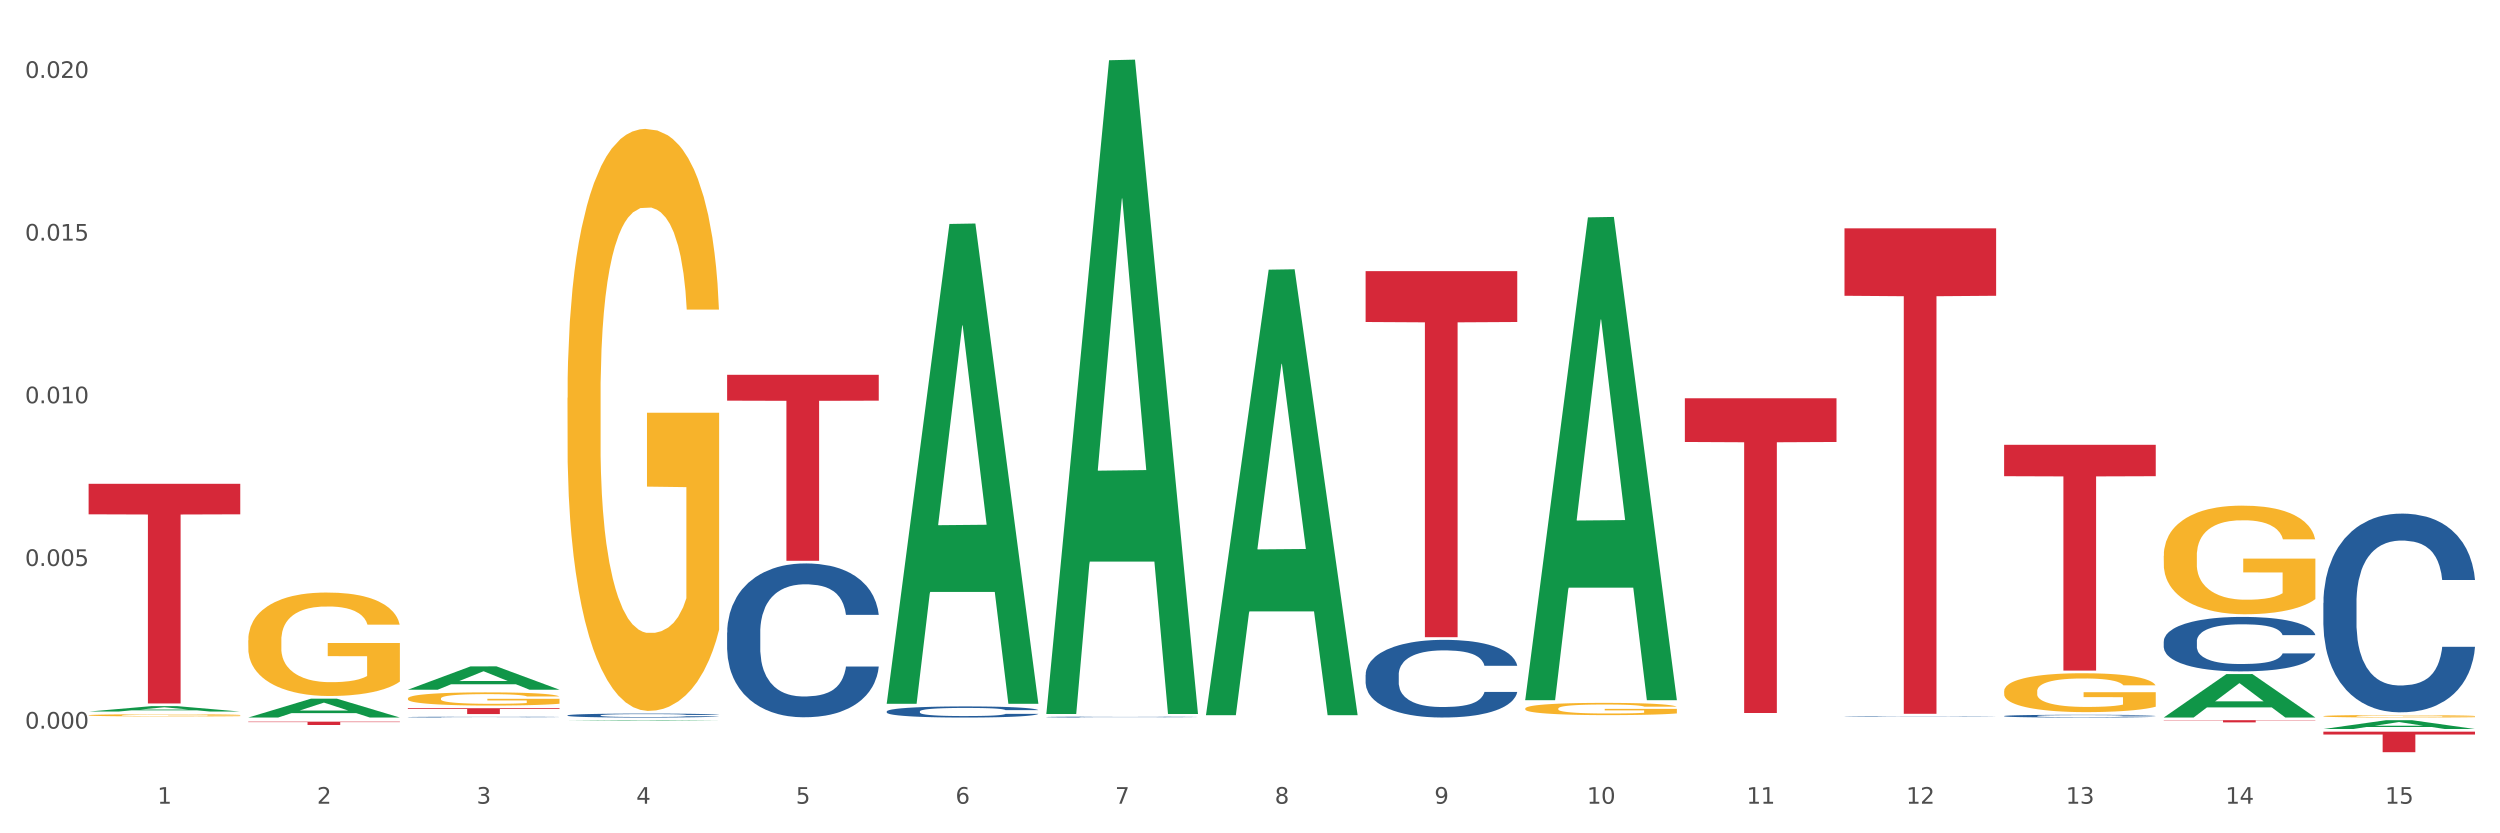 <?xml version="1.0" encoding="utf-8" standalone="no"?>
<!DOCTYPE svg PUBLIC "-//W3C//DTD SVG 1.1//EN"
  "http://www.w3.org/Graphics/SVG/1.1/DTD/svg11.dtd">
<svg xmlns:xlink="http://www.w3.org/1999/xlink" width="1080pt" height="360pt" viewBox="0 0 1080 360" xmlns="http://www.w3.org/2000/svg" version="1.1">
 <rect x="0" y="0" width="1080" height="360" fill="#333333" stroke="none"/>
 <defs>
  <style type="text/css">*{stroke-linejoin: round; stroke-linecap: butt}</style>
 </defs>
 <g id="figure_1">
  <g id="patch_1">
   <path d="M 0 360 
L 1080 360 
L 1080 0 
L 0 0 
z
" style="fill: #ffffff; stroke: #ffffff; stroke-linejoin: miter"/>
  </g>
  <g id="axes_1">
   <g id="matplotlib.axis_1">
    <g id="xtick_1">
     <g id="text_1">
      <!-- 1 -->
      <g style="fill: #4d4d4d" transform="translate(67.984 347.204) scale(0.096 -0.096)">
       <defs>
        <path id="DejaVuSans-31" d="M 794 531 
L 1825 531 
L 1825 4091 
L 703 3866 
L 703 4441 
L 1819 4666 
L 2450 4666 
L 2450 531 
L 3481 531 
L 3481 0 
L 794 0 
L 794 531 
z
" transform="scale(0.016)"/>
       </defs>
       <use xlink:href="#DejaVuSans-31"/>
      </g>
     </g>
    </g>
    <g id="xtick_2">
     <g id="text_2">
      <!-- 2 -->
      <g style="fill: #4d4d4d" transform="translate(136.942 347.204) scale(0.096 -0.096)">
       <defs>
        <path id="DejaVuSans-32" d="M 1228 531 
L 3431 531 
L 3431 0 
L 469 0 
L 469 531 
Q 828 903 1448 1529 
Q 2069 2156 2228 2338 
Q 2531 2678 2651 2914 
Q 2772 3150 2772 3378 
Q 2772 3750 2511 3984 
Q 2250 4219 1831 4219 
Q 1534 4219 1204 4116 
Q 875 4013 500 3803 
L 500 4441 
Q 881 4594 1212 4672 
Q 1544 4750 1819 4750 
Q 2544 4750 2975 4387 
Q 3406 4025 3406 3419 
Q 3406 3131 3298 2873 
Q 3191 2616 2906 2266 
Q 2828 2175 2409 1742 
Q 1991 1309 1228 531 
z
" transform="scale(0.016)"/>
       </defs>
       <use xlink:href="#DejaVuSans-32"/>
      </g>
     </g>
    </g>
    <g id="xtick_3">
     <g id="text_3">
      <!-- 3 -->
      <g style="fill: #4d4d4d" transform="translate(205.899 347.204) scale(0.096 -0.096)">
       <defs>
        <path id="DejaVuSans-33" d="M 2597 2516 
Q 3050 2419 3304 2112 
Q 3559 1806 3559 1356 
Q 3559 666 3084 287 
Q 2609 -91 1734 -91 
Q 1441 -91 1130 -33 
Q 819 25 488 141 
L 488 750 
Q 750 597 1062 519 
Q 1375 441 1716 441 
Q 2309 441 2620 675 
Q 2931 909 2931 1356 
Q 2931 1769 2642 2001 
Q 2353 2234 1838 2234 
L 1294 2234 
L 1294 2753 
L 1863 2753 
Q 2328 2753 2575 2939 
Q 2822 3125 2822 3475 
Q 2822 3834 2567 4026 
Q 2313 4219 1838 4219 
Q 1578 4219 1281 4162 
Q 984 4106 628 3988 
L 628 4550 
Q 988 4650 1302 4700 
Q 1616 4750 1894 4750 
Q 2613 4750 3031 4423 
Q 3450 4097 3450 3541 
Q 3450 3153 3228 2886 
Q 3006 2619 2597 2516 
z
" transform="scale(0.016)"/>
       </defs>
       <use xlink:href="#DejaVuSans-33"/>
      </g>
     </g>
    </g>
    <g id="xtick_4">
     <g id="text_4">
      <!-- 4 -->
      <g style="fill: #4d4d4d" transform="translate(274.857 347.204) scale(0.096 -0.096)">
       <defs>
        <path id="DejaVuSans-34" d="M 2419 4116 
L 825 1625 
L 2419 1625 
L 2419 4116 
z
M 2253 4666 
L 3047 4666 
L 3047 1625 
L 3713 1625 
L 3713 1100 
L 3047 1100 
L 3047 0 
L 2419 0 
L 2419 1100 
L 313 1100 
L 313 1709 
L 2253 4666 
z
" transform="scale(0.016)"/>
       </defs>
       <use xlink:href="#DejaVuSans-34"/>
      </g>
     </g>
    </g>
    <g id="xtick_5">
     <g id="text_5">
      <!-- 5 -->
      <g style="fill: #4d4d4d" transform="translate(343.815 347.204) scale(0.096 -0.096)">
       <defs>
        <path id="DejaVuSans-35" d="M 691 4666 
L 3169 4666 
L 3169 4134 
L 1269 4134 
L 1269 2991 
Q 1406 3038 1543 3061 
Q 1681 3084 1819 3084 
Q 2600 3084 3056 2656 
Q 3513 2228 3513 1497 
Q 3513 744 3044 326 
Q 2575 -91 1722 -91 
Q 1428 -91 1123 -41 
Q 819 9 494 109 
L 494 744 
Q 775 591 1075 516 
Q 1375 441 1709 441 
Q 2250 441 2565 725 
Q 2881 1009 2881 1497 
Q 2881 1984 2565 2268 
Q 2250 2553 1709 2553 
Q 1456 2553 1204 2497 
Q 953 2441 691 2322 
L 691 4666 
z
" transform="scale(0.016)"/>
       </defs>
       <use xlink:href="#DejaVuSans-35"/>
      </g>
     </g>
    </g>
    <g id="xtick_6">
     <g id="text_6">
      <!-- 6 -->
      <g style="fill: #4d4d4d" transform="translate(412.772 347.204) scale(0.096 -0.096)">
       <defs>
        <path id="DejaVuSans-36" d="M 2113 2584 
Q 1688 2584 1439 2293 
Q 1191 2003 1191 1497 
Q 1191 994 1439 701 
Q 1688 409 2113 409 
Q 2538 409 2786 701 
Q 3034 994 3034 1497 
Q 3034 2003 2786 2293 
Q 2538 2584 2113 2584 
z
M 3366 4563 
L 3366 3988 
Q 3128 4100 2886 4159 
Q 2644 4219 2406 4219 
Q 1781 4219 1451 3797 
Q 1122 3375 1075 2522 
Q 1259 2794 1537 2939 
Q 1816 3084 2150 3084 
Q 2853 3084 3261 2657 
Q 3669 2231 3669 1497 
Q 3669 778 3244 343 
Q 2819 -91 2113 -91 
Q 1303 -91 875 529 
Q 447 1150 447 2328 
Q 447 3434 972 4092 
Q 1497 4750 2381 4750 
Q 2619 4750 2861 4703 
Q 3103 4656 3366 4563 
z
" transform="scale(0.016)"/>
       </defs>
       <use xlink:href="#DejaVuSans-36"/>
      </g>
     </g>
    </g>
    <g id="xtick_7">
     <g id="text_7">
      <!-- 7 -->
      <g style="fill: #4d4d4d" transform="translate(481.73 347.204) scale(0.096 -0.096)">
       <defs>
        <path id="DejaVuSans-37" d="M 525 4666 
L 3525 4666 
L 3525 4397 
L 1831 0 
L 1172 0 
L 2766 4134 
L 525 4134 
L 525 4666 
z
" transform="scale(0.016)"/>
       </defs>
       <use xlink:href="#DejaVuSans-37"/>
      </g>
     </g>
    </g>
    <g id="xtick_8">
     <g id="text_8">
      <!-- 8 -->
      <g style="fill: #4d4d4d" transform="translate(550.688 347.204) scale(0.096 -0.096)">
       <defs>
        <path id="DejaVuSans-38" d="M 2034 2216 
Q 1584 2216 1326 1975 
Q 1069 1734 1069 1313 
Q 1069 891 1326 650 
Q 1584 409 2034 409 
Q 2484 409 2743 651 
Q 3003 894 3003 1313 
Q 3003 1734 2745 1975 
Q 2488 2216 2034 2216 
z
M 1403 2484 
Q 997 2584 770 2862 
Q 544 3141 544 3541 
Q 544 4100 942 4425 
Q 1341 4750 2034 4750 
Q 2731 4750 3128 4425 
Q 3525 4100 3525 3541 
Q 3525 3141 3298 2862 
Q 3072 2584 2669 2484 
Q 3125 2378 3379 2068 
Q 3634 1759 3634 1313 
Q 3634 634 3220 271 
Q 2806 -91 2034 -91 
Q 1263 -91 848 271 
Q 434 634 434 1313 
Q 434 1759 690 2068 
Q 947 2378 1403 2484 
z
M 1172 3481 
Q 1172 3119 1398 2916 
Q 1625 2713 2034 2713 
Q 2441 2713 2670 2916 
Q 2900 3119 2900 3481 
Q 2900 3844 2670 4047 
Q 2441 4250 2034 4250 
Q 1625 4250 1398 4047 
Q 1172 3844 1172 3481 
z
" transform="scale(0.016)"/>
       </defs>
       <use xlink:href="#DejaVuSans-38"/>
      </g>
     </g>
    </g>
    <g id="xtick_9">
     <g id="text_9">
      <!-- 9 -->
      <g style="fill: #4d4d4d" transform="translate(619.645 347.204) scale(0.096 -0.096)">
       <defs>
        <path id="DejaVuSans-39" d="M 703 97 
L 703 672 
Q 941 559 1184 500 
Q 1428 441 1663 441 
Q 2288 441 2617 861 
Q 2947 1281 2994 2138 
Q 2813 1869 2534 1725 
Q 2256 1581 1919 1581 
Q 1219 1581 811 2004 
Q 403 2428 403 3163 
Q 403 3881 828 4315 
Q 1253 4750 1959 4750 
Q 2769 4750 3195 4129 
Q 3622 3509 3622 2328 
Q 3622 1225 3098 567 
Q 2575 -91 1691 -91 
Q 1453 -91 1209 -44 
Q 966 3 703 97 
z
M 1959 2075 
Q 2384 2075 2632 2365 
Q 2881 2656 2881 3163 
Q 2881 3666 2632 3958 
Q 2384 4250 1959 4250 
Q 1534 4250 1286 3958 
Q 1038 3666 1038 3163 
Q 1038 2656 1286 2365 
Q 1534 2075 1959 2075 
z
" transform="scale(0.016)"/>
       </defs>
       <use xlink:href="#DejaVuSans-39"/>
      </g>
     </g>
    </g>
    <g id="xtick_10">
     <g id="text_10">
      <!-- 10 -->
      <g style="fill: #4d4d4d" transform="translate(685.549 347.204) scale(0.096 -0.096)">
       <defs>
        <path id="DejaVuSans-30" d="M 2034 4250 
Q 1547 4250 1301 3770 
Q 1056 3291 1056 2328 
Q 1056 1369 1301 889 
Q 1547 409 2034 409 
Q 2525 409 2770 889 
Q 3016 1369 3016 2328 
Q 3016 3291 2770 3770 
Q 2525 4250 2034 4250 
z
M 2034 4750 
Q 2819 4750 3233 4129 
Q 3647 3509 3647 2328 
Q 3647 1150 3233 529 
Q 2819 -91 2034 -91 
Q 1250 -91 836 529 
Q 422 1150 422 2328 
Q 422 3509 836 4129 
Q 1250 4750 2034 4750 
z
" transform="scale(0.016)"/>
       </defs>
       <use xlink:href="#DejaVuSans-31"/>
       <use xlink:href="#DejaVuSans-30" transform="translate(63.623 0)"/>
      </g>
     </g>
    </g>
    <g id="xtick_11">
     <g id="text_11">
      <!-- 11 -->
      <g style="fill: #4d4d4d" transform="translate(754.506 347.204) scale(0.096 -0.096)">
       <use xlink:href="#DejaVuSans-31"/>
       <use xlink:href="#DejaVuSans-31" transform="translate(63.623 0)"/>
      </g>
     </g>
    </g>
    <g id="xtick_12">
     <g id="text_12">
      <!-- 12 -->
      <g style="fill: #4d4d4d" transform="translate(823.464 347.204) scale(0.096 -0.096)">
       <use xlink:href="#DejaVuSans-31"/>
       <use xlink:href="#DejaVuSans-32" transform="translate(63.623 0)"/>
      </g>
     </g>
    </g>
    <g id="xtick_13">
     <g id="text_13">
      <!-- 13 -->
      <g style="fill: #4d4d4d" transform="translate(892.422 347.204) scale(0.096 -0.096)">
       <use xlink:href="#DejaVuSans-31"/>
       <use xlink:href="#DejaVuSans-33" transform="translate(63.623 0)"/>
      </g>
     </g>
    </g>
    <g id="xtick_14">
     <g id="text_14">
      <!-- 14 -->
      <g style="fill: #4d4d4d" transform="translate(961.379 347.204) scale(0.096 -0.096)">
       <use xlink:href="#DejaVuSans-31"/>
       <use xlink:href="#DejaVuSans-34" transform="translate(63.623 0)"/>
      </g>
     </g>
    </g>
    <g id="xtick_15">
     <g id="text_15">
      <!-- 15 -->
      <g style="fill: #4d4d4d" transform="translate(1030.337 347.204) scale(0.096 -0.096)">
       <use xlink:href="#DejaVuSans-31"/>
       <use xlink:href="#DejaVuSans-35" transform="translate(63.623 0)"/>
      </g>
     </g>
    </g>
    <g id="xtick_16"/>
    <g id="xtick_17"/>
    <g id="xtick_18"/>
    <g id="xtick_19"/>
    <g id="xtick_20"/>
    <g id="xtick_21"/>
    <g id="xtick_22"/>
    <g id="xtick_23"/>
    <g id="xtick_24"/>
    <g id="xtick_25"/>
    <g id="xtick_26"/>
    <g id="xtick_27"/>
    <g id="xtick_28"/>
    <g id="xtick_29"/>
   </g>
   <g id="matplotlib.axis_2">
    <g id="ytick_1">
     <g id="text_16">
      <!-- 0.000 -->
      <g style="fill: #4d4d4d" transform="translate(10.8 314.771) scale(0.096 -0.096)">
       <defs>
        <path id="DejaVuSans-2e" d="M 684 794 
L 1344 794 
L 1344 0 
L 684 0 
L 684 794 
z
" transform="scale(0.016)"/>
       </defs>
       <use xlink:href="#DejaVuSans-30"/>
       <use xlink:href="#DejaVuSans-2e" transform="translate(63.623 0)"/>
       <use xlink:href="#DejaVuSans-30" transform="translate(95.41 0)"/>
       <use xlink:href="#DejaVuSans-30" transform="translate(159.033 0)"/>
       <use xlink:href="#DejaVuSans-30" transform="translate(222.656 0)"/>
      </g>
     </g>
    </g>
    <g id="ytick_2">
     <g id="text_17">
      <!-- 0.005 -->
      <g style="fill: #4d4d4d" transform="translate(10.8 244.492) scale(0.096 -0.096)">
       <use xlink:href="#DejaVuSans-30"/>
       <use xlink:href="#DejaVuSans-2e" transform="translate(63.623 0)"/>
       <use xlink:href="#DejaVuSans-30" transform="translate(95.41 0)"/>
       <use xlink:href="#DejaVuSans-30" transform="translate(159.033 0)"/>
       <use xlink:href="#DejaVuSans-35" transform="translate(222.656 0)"/>
      </g>
     </g>
    </g>
    <g id="ytick_3">
     <g id="text_18">
      <!-- 0.010 -->
      <g style="fill: #4d4d4d" transform="translate(10.8 174.214) scale(0.096 -0.096)">
       <use xlink:href="#DejaVuSans-30"/>
       <use xlink:href="#DejaVuSans-2e" transform="translate(63.623 0)"/>
       <use xlink:href="#DejaVuSans-30" transform="translate(95.41 0)"/>
       <use xlink:href="#DejaVuSans-31" transform="translate(159.033 0)"/>
       <use xlink:href="#DejaVuSans-30" transform="translate(222.656 0)"/>
      </g>
     </g>
    </g>
    <g id="ytick_4">
     <g id="text_19">
      <!-- 0.015 -->
      <g style="fill: #4d4d4d" transform="translate(10.8 103.935) scale(0.096 -0.096)">
       <use xlink:href="#DejaVuSans-30"/>
       <use xlink:href="#DejaVuSans-2e" transform="translate(63.623 0)"/>
       <use xlink:href="#DejaVuSans-30" transform="translate(95.41 0)"/>
       <use xlink:href="#DejaVuSans-31" transform="translate(159.033 0)"/>
       <use xlink:href="#DejaVuSans-35" transform="translate(222.656 0)"/>
      </g>
     </g>
    </g>
    <g id="ytick_5">
     <g id="text_20">
      <!-- 0.020 -->
      <g style="fill: #4d4d4d" transform="translate(10.8 33.657) scale(0.096 -0.096)">
       <use xlink:href="#DejaVuSans-30"/>
       <use xlink:href="#DejaVuSans-2e" transform="translate(63.623 0)"/>
       <use xlink:href="#DejaVuSans-30" transform="translate(95.41 0)"/>
       <use xlink:href="#DejaVuSans-32" transform="translate(159.033 0)"/>
       <use xlink:href="#DejaVuSans-30" transform="translate(222.656 0)"/>
      </g>
     </g>
    </g>
    <g id="ytick_6"/>
    <g id="ytick_7"/>
    <g id="ytick_8"/>
    <g id="ytick_9"/>
   </g>
   <g id="PolyCollection_1">
    <path d="M 38.283 307.393 
L 38.351 307.391 
L 65.365 305.054 
L 76.576 305.052 
L 103.793 307.397 
L 90.826 307.397 
L 84.95 306.851 
L 57.058 306.851 
L 56.855 306.86 
L 51.182 307.397 
L 38.283 307.397 
L 38.283 307.393 
L 60.57 306.525 
L 81.438 306.523 
L 71.105 305.552 
L 70.97 305.547 
L 70.835 305.554 
L 60.502 306.523 
L 60.57 306.525 
L 38.283 307.393 
z
" clip-path="url(#p769740b237)" style="fill: #109648"/>
    <path d="M 865.775 192.159 
L 931.285 192.159 
L 931.285 205.714 
L 905.515 205.805 
L 905.515 289.698 
L 891.389 289.698 
L 891.389 205.805 
L 865.775 205.714 
L 865.775 192.251 
L 865.775 192.159 
z
" clip-path="url(#p769740b237)" style="fill: #d62839"/>
    <path d="M 796.817 98.627 
L 862.327 98.627 
L 862.327 127.772 
L 836.558 127.969 
L 836.558 308.354 
L 822.431 308.354 
L 822.431 127.969 
L 796.817 127.772 
L 796.817 98.824 
L 796.817 98.627 
z
" clip-path="url(#p769740b237)" style="fill: #d62839"/>
    <path d="M 727.86 172.037 
L 793.369 172.037 
L 793.369 190.931 
L 767.6 191.059 
L 767.6 308.002 
L 753.474 308.002 
L 753.474 191.059 
L 727.86 190.931 
L 727.86 172.164 
L 727.86 172.037 
z
" clip-path="url(#p769740b237)" style="fill: #d62839"/>
    <path d="M 589.944 117.126 
L 655.454 117.126 
L 655.454 139.103 
L 629.685 139.251 
L 629.685 275.269 
L 615.558 275.269 
L 615.558 139.251 
L 589.944 139.103 
L 589.944 117.274 
L 589.944 117.126 
z
" clip-path="url(#p769740b237)" style="fill: #d62839"/>
    <path d="M 314.114 161.918 
L 379.623 161.918 
L 379.623 173.083 
L 353.854 173.158 
L 353.854 242.257 
L 339.728 242.257 
L 339.728 173.158 
L 314.114 173.083 
L 314.114 161.994 
L 314.114 161.918 
z
" clip-path="url(#p769740b237)" style="fill: #d62839"/>
    <path d="M 176.198 305.946 
L 241.708 305.946 
L 241.708 306.299 
L 215.939 306.301 
L 215.939 308.483 
L 201.812 308.483 
L 201.812 306.301 
L 176.198 306.299 
L 176.198 305.949 
L 176.198 305.946 
z
" clip-path="url(#p769740b237)" style="fill: #d62839"/>
    <path d="M 107.241 311.753 
L 172.75 311.753 
L 172.75 311.954 
L 146.981 311.955 
L 146.981 313.195 
L 132.855 313.195 
L 132.855 311.955 
L 107.241 311.954 
L 107.241 311.755 
L 107.241 311.753 
z
" clip-path="url(#p769740b237)" style="fill: #d62839"/>
    <path d="M 38.283 208.988 
L 103.793 208.988 
L 103.793 222.179 
L 78.024 222.268 
L 78.024 303.91 
L 63.897 303.91 
L 63.897 222.268 
L 38.283 222.179 
L 38.283 209.077 
L 38.283 208.988 
z
" clip-path="url(#p769740b237)" style="fill: #d62839"/>
    <path d="M 176.198 309.785 
L 176.276 309.785 
L 176.276 309.776 
L 176.508 309.763 
L 177.36 309.741 
L 178.444 309.723 
L 180.302 309.703 
L 181.309 309.695 
L 182.625 309.685 
L 185.336 309.67 
L 188.433 309.657 
L 190.601 309.65 
L 192.227 309.645 
L 195.867 309.637 
L 197.957 309.633 
L 200.126 309.63 
L 201.984 309.628 
L 205.081 309.626 
L 207.559 309.625 
L 210.424 309.625 
L 212.825 309.625 
L 216 309.626 
L 220.646 309.63 
L 222.427 309.633 
L 224.827 309.637 
L 227.305 309.642 
L 229.319 309.647 
L 231.642 309.655 
L 234.042 309.664 
L 236.365 309.677 
L 237.991 309.688 
L 239.308 309.7 
L 240.469 309.715 
L 241.321 309.731 
L 241.708 309.744 
L 227.538 309.744 
L 227.15 309.732 
L 226.376 309.719 
L 225.602 309.71 
L 224.75 309.703 
L 223.433 309.695 
L 222.272 309.69 
L 220.336 309.684 
L 218.555 309.68 
L 217.084 309.677 
L 215.303 309.675 
L 211.509 309.673 
L 208.798 309.673 
L 207.095 309.674 
L 205.004 309.676 
L 203.223 309.678 
L 201.132 309.682 
L 199.506 309.686 
L 197.88 309.692 
L 196.951 309.696 
L 195.557 309.703 
L 194.628 309.709 
L 193.389 309.719 
L 192.692 309.726 
L 191.453 309.744 
L 190.911 309.758 
L 190.679 309.768 
L 190.524 309.778 
L 190.524 309.829 
L 190.988 309.852 
L 191.376 309.862 
L 191.995 309.873 
L 193.157 309.887 
L 194.86 309.901 
L 196.641 309.911 
L 198.112 309.917 
L 199.506 309.922 
L 200.9 309.925 
L 202.604 309.929 
L 203.997 309.931 
L 206.088 309.933 
L 208.566 309.934 
L 210.502 309.934 
L 214.451 309.932 
L 216.232 309.93 
L 217.936 309.928 
L 219.794 309.924 
L 221.265 309.921 
L 222.117 309.918 
L 223.511 309.911 
L 224.595 309.905 
L 225.524 309.897 
L 226.144 309.891 
L 226.841 309.881 
L 227.383 309.87 
L 227.538 309.864 
L 241.708 309.864 
L 241.398 309.876 
L 240.856 309.887 
L 239.772 309.903 
L 238.92 309.911 
L 237.604 309.922 
L 236.21 309.931 
L 234.274 309.941 
L 232.493 309.949 
L 230.635 309.955 
L 228.622 309.961 
L 224.982 309.969 
L 223.666 309.972 
L 220.878 309.976 
L 218.71 309.978 
L 215.535 309.98 
L 212.283 309.982 
L 208.876 309.982 
L 205.856 309.981 
L 202.526 309.979 
L 200.435 309.977 
L 198.112 309.974 
L 195.402 309.97 
L 192.847 309.964 
L 190.446 309.958 
L 188.201 309.95 
L 186.11 309.942 
L 183.4 309.928 
L 181.386 309.914 
L 179.915 309.901 
L 178.909 309.891 
L 177.902 309.877 
L 177.36 309.867 
L 176.508 309.845 
L 176.198 309.823 
L 176.198 309.785 
z
" clip-path="url(#p769740b237)" style="fill: #255c99"/>
    <path d="M 245.156 309.035 
L 245.233 309.033 
L 245.233 308.989 
L 245.466 308.93 
L 246.317 308.82 
L 247.402 308.736 
L 249.26 308.639 
L 250.267 308.598 
L 251.583 308.553 
L 254.293 308.479 
L 257.391 308.416 
L 259.559 308.381 
L 261.185 308.359 
L 264.824 308.32 
L 266.915 308.303 
L 269.083 308.289 
L 270.942 308.279 
L 274.039 308.268 
L 276.517 308.264 
L 279.382 308.262 
L 281.783 308.264 
L 284.957 308.27 
L 289.604 308.289 
L 291.385 308.3 
L 293.785 308.319 
L 296.263 308.344 
L 298.276 308.369 
L 300.599 308.405 
L 303 308.452 
L 305.323 308.512 
L 306.949 308.567 
L 308.265 308.625 
L 309.427 308.696 
L 310.279 308.773 
L 310.666 308.837 
L 296.495 308.837 
L 296.108 308.779 
L 295.334 308.716 
L 294.559 308.674 
L 293.708 308.639 
L 292.391 308.6 
L 291.23 308.575 
L 289.294 308.545 
L 287.513 308.526 
L 286.042 308.515 
L 284.261 308.506 
L 280.466 308.496 
L 277.756 308.496 
L 276.052 308.499 
L 273.962 308.507 
L 272.181 308.518 
L 270.09 308.537 
L 268.464 308.557 
L 266.838 308.584 
L 265.908 308.603 
L 264.515 308.637 
L 263.585 308.666 
L 262.346 308.714 
L 261.65 308.749 
L 260.411 308.838 
L 259.869 308.904 
L 259.636 308.95 
L 259.481 309 
L 259.481 309.245 
L 259.946 309.355 
L 260.333 309.402 
L 260.953 309.456 
L 262.114 309.525 
L 263.818 309.592 
L 265.599 309.641 
L 267.07 309.671 
L 268.464 309.693 
L 269.858 309.71 
L 271.561 309.726 
L 272.955 309.735 
L 275.046 309.745 
L 277.524 309.749 
L 279.46 309.749 
L 283.409 309.742 
L 285.19 309.734 
L 286.893 309.723 
L 288.752 309.705 
L 290.223 309.687 
L 291.075 309.672 
L 292.469 309.643 
L 293.553 309.611 
L 294.482 309.575 
L 295.101 309.544 
L 295.798 309.497 
L 296.34 309.443 
L 296.495 309.415 
L 310.666 309.415 
L 310.356 309.471 
L 309.814 309.526 
L 308.73 309.6 
L 307.878 309.643 
L 306.562 309.694 
L 305.168 309.738 
L 303.232 309.787 
L 301.451 309.823 
L 299.593 309.855 
L 297.579 309.883 
L 293.94 309.922 
L 292.623 309.933 
L 289.836 309.952 
L 287.668 309.963 
L 284.493 309.974 
L 281.241 309.98 
L 277.833 309.982 
L 274.813 309.979 
L 271.484 309.969 
L 269.393 309.96 
L 267.07 309.946 
L 264.36 309.924 
L 261.804 309.897 
L 259.404 309.866 
L 257.158 309.83 
L 255.068 309.789 
L 252.357 309.721 
L 250.344 309.655 
L 248.873 309.594 
L 247.866 309.542 
L 246.86 309.476 
L 246.317 309.431 
L 245.466 309.321 
L 245.156 309.219 
L 245.156 309.035 
z
" clip-path="url(#p769740b237)" style="fill: #255c99"/>
    <path d="M 314.114 273.262 
L 314.191 273.201 
L 314.191 271.502 
L 314.423 269.195 
L 315.275 264.946 
L 316.359 261.729 
L 318.218 257.966 
L 319.224 256.388 
L 320.541 254.628 
L 323.251 251.775 
L 326.348 249.347 
L 328.516 248.011 
L 330.143 247.162 
L 333.782 245.644 
L 335.873 244.976 
L 338.041 244.43 
L 339.899 244.066 
L 342.997 243.641 
L 345.475 243.459 
L 348.34 243.398 
L 350.74 243.459 
L 353.915 243.702 
L 358.561 244.43 
L 360.342 244.855 
L 362.743 245.583 
L 365.221 246.555 
L 367.234 247.526 
L 369.557 248.922 
L 371.957 250.743 
L 374.28 253.049 
L 375.907 255.174 
L 377.223 257.42 
L 378.384 260.151 
L 379.236 263.125 
L 379.623 265.614 
L 365.453 265.614 
L 365.066 263.368 
L 364.291 260.94 
L 363.517 259.301 
L 362.665 257.966 
L 361.349 256.449 
L 360.187 255.477 
L 358.251 254.324 
L 356.47 253.596 
L 354.999 253.171 
L 353.218 252.807 
L 349.424 252.442 
L 346.714 252.442 
L 345.01 252.564 
L 342.919 252.867 
L 341.138 253.292 
L 339.048 254.021 
L 337.421 254.81 
L 335.795 255.842 
L 334.866 256.57 
L 333.472 257.905 
L 332.543 258.998 
L 331.304 260.88 
L 330.607 262.215 
L 329.368 265.675 
L 328.826 268.224 
L 328.594 269.984 
L 328.439 271.927 
L 328.439 281.396 
L 328.904 285.645 
L 329.291 287.466 
L 329.91 289.529 
L 331.072 292.2 
L 332.775 294.81 
L 334.556 296.692 
L 336.028 297.845 
L 337.421 298.695 
L 338.815 299.363 
L 340.519 299.97 
L 341.913 300.334 
L 344.003 300.698 
L 346.481 300.88 
L 348.417 300.88 
L 352.366 300.577 
L 354.147 300.273 
L 355.851 299.848 
L 357.709 299.181 
L 359.181 298.452 
L 360.032 297.906 
L 361.426 296.753 
L 362.51 295.539 
L 363.44 294.143 
L 364.059 292.929 
L 364.756 291.108 
L 365.298 289.044 
L 365.453 287.951 
L 379.623 287.951 
L 379.314 290.136 
L 378.772 292.261 
L 377.688 295.114 
L 376.836 296.753 
L 375.519 298.756 
L 374.126 300.455 
L 372.19 302.337 
L 370.409 303.733 
L 368.55 304.947 
L 366.537 306.04 
L 362.898 307.557 
L 361.581 307.982 
L 358.793 308.71 
L 356.625 309.135 
L 353.45 309.56 
L 350.198 309.803 
L 346.791 309.864 
L 343.771 309.742 
L 340.441 309.378 
L 338.351 309.014 
L 336.028 308.468 
L 333.317 307.618 
L 330.762 306.586 
L 328.362 305.372 
L 326.116 303.976 
L 324.025 302.398 
L 321.315 299.788 
L 319.302 297.238 
L 317.831 294.871 
L 316.824 292.868 
L 315.817 290.319 
L 315.275 288.558 
L 314.423 284.309 
L 314.114 280.364 
L 314.114 273.262 
z
" clip-path="url(#p769740b237)" style="fill: #255c99"/>
    <path d="M 383.071 307.334 
L 383.149 307.329 
L 383.149 307.207 
L 383.381 307.04 
L 384.233 306.732 
L 385.317 306.5 
L 387.175 306.227 
L 388.182 306.113 
L 389.498 305.986 
L 392.209 305.779 
L 395.306 305.604 
L 397.474 305.507 
L 399.1 305.446 
L 402.74 305.336 
L 404.83 305.288 
L 406.999 305.248 
L 408.857 305.222 
L 411.954 305.191 
L 414.432 305.178 
L 417.297 305.173 
L 419.698 305.178 
L 422.873 305.195 
L 427.519 305.248 
L 429.3 305.279 
L 431.7 305.331 
L 434.178 305.402 
L 436.192 305.472 
L 438.515 305.573 
L 440.915 305.705 
L 443.238 305.872 
L 444.864 306.025 
L 446.181 306.188 
L 447.342 306.385 
L 448.194 306.601 
L 448.581 306.781 
L 434.411 306.781 
L 434.023 306.618 
L 433.249 306.442 
L 432.475 306.324 
L 431.623 306.227 
L 430.306 306.117 
L 429.145 306.047 
L 427.209 305.964 
L 425.428 305.911 
L 423.957 305.88 
L 422.176 305.854 
L 418.382 305.828 
L 415.671 305.828 
L 413.968 305.836 
L 411.877 305.858 
L 410.096 305.889 
L 408.005 305.942 
L 406.379 305.999 
L 404.753 306.074 
L 403.824 306.126 
L 402.43 306.223 
L 401.501 306.302 
L 400.262 306.438 
L 399.565 306.535 
L 398.326 306.785 
L 397.784 306.969 
L 397.552 307.097 
L 397.397 307.237 
L 397.397 307.922 
L 397.861 308.23 
L 398.248 308.361 
L 398.868 308.511 
L 400.029 308.704 
L 401.733 308.893 
L 403.514 309.029 
L 404.985 309.112 
L 406.379 309.174 
L 407.773 309.222 
L 409.477 309.266 
L 410.87 309.292 
L 412.961 309.319 
L 415.439 309.332 
L 417.375 309.332 
L 421.324 309.31 
L 423.105 309.288 
L 424.809 309.257 
L 426.667 309.209 
L 428.138 309.156 
L 428.99 309.117 
L 430.384 309.033 
L 431.468 308.946 
L 432.397 308.845 
L 433.017 308.757 
L 433.714 308.625 
L 434.256 308.476 
L 434.411 308.397 
L 448.581 308.397 
L 448.271 308.555 
L 447.729 308.708 
L 446.645 308.915 
L 445.793 309.033 
L 444.477 309.178 
L 443.083 309.301 
L 441.147 309.437 
L 439.366 309.538 
L 437.508 309.626 
L 435.495 309.705 
L 431.855 309.815 
L 430.539 309.846 
L 427.751 309.898 
L 425.583 309.929 
L 422.408 309.96 
L 419.156 309.977 
L 415.749 309.982 
L 412.729 309.973 
L 409.399 309.947 
L 407.308 309.92 
L 404.985 309.881 
L 402.275 309.819 
L 399.72 309.745 
L 397.319 309.657 
L 395.074 309.556 
L 392.983 309.442 
L 390.273 309.253 
L 388.259 309.068 
L 386.788 308.897 
L 385.782 308.752 
L 384.775 308.568 
L 384.233 308.441 
L 383.381 308.133 
L 383.071 307.848 
L 383.071 307.334 
z
" clip-path="url(#p769740b237)" style="fill: #255c99"/>
    <path d="M 452.029 309.764 
L 452.106 309.764 
L 452.106 309.754 
L 452.339 309.74 
L 453.19 309.715 
L 454.275 309.696 
L 456.133 309.673 
L 457.14 309.664 
L 458.456 309.654 
L 461.166 309.637 
L 464.264 309.622 
L 466.432 309.614 
L 468.058 309.609 
L 471.697 309.6 
L 473.788 309.596 
L 475.956 309.593 
L 477.815 309.591 
L 480.912 309.588 
L 483.39 309.587 
L 486.255 309.587 
L 488.656 309.587 
L 491.83 309.589 
L 496.476 309.593 
L 498.257 309.596 
L 500.658 309.6 
L 503.136 309.606 
L 505.149 309.611 
L 507.472 309.62 
L 509.873 309.631 
L 512.196 309.644 
L 513.822 309.657 
L 515.138 309.67 
L 516.3 309.686 
L 517.152 309.704 
L 517.539 309.719 
L 503.368 309.719 
L 502.981 309.706 
L 502.207 309.691 
L 501.432 309.681 
L 500.581 309.673 
L 499.264 309.664 
L 498.103 309.659 
L 496.167 309.652 
L 494.386 309.648 
L 492.914 309.645 
L 491.133 309.643 
L 487.339 309.641 
L 484.629 309.641 
L 482.925 309.641 
L 480.835 309.643 
L 479.054 309.646 
L 476.963 309.65 
L 475.337 309.655 
L 473.711 309.661 
L 472.781 309.665 
L 471.388 309.673 
L 470.458 309.68 
L 469.219 309.691 
L 468.523 309.699 
L 467.284 309.719 
L 466.742 309.734 
L 466.509 309.745 
L 466.354 309.756 
L 466.354 309.813 
L 466.819 309.838 
L 467.206 309.849 
L 467.826 309.861 
L 468.987 309.877 
L 470.691 309.892 
L 472.472 309.904 
L 473.943 309.91 
L 475.337 309.916 
L 476.731 309.919 
L 478.434 309.923 
L 479.828 309.925 
L 481.919 309.927 
L 484.397 309.928 
L 486.333 309.928 
L 490.282 309.927 
L 492.063 309.925 
L 493.766 309.922 
L 495.625 309.918 
L 497.096 309.914 
L 497.948 309.911 
L 499.342 309.904 
L 500.426 309.897 
L 501.355 309.888 
L 501.974 309.881 
L 502.671 309.87 
L 503.213 309.858 
L 503.368 309.852 
L 517.539 309.852 
L 517.229 309.865 
L 516.687 309.877 
L 515.603 309.894 
L 514.751 309.904 
L 513.435 309.916 
L 512.041 309.926 
L 510.105 309.937 
L 508.324 309.945 
L 506.466 309.953 
L 504.452 309.959 
L 500.813 309.968 
L 499.496 309.971 
L 496.709 309.975 
L 494.541 309.978 
L 491.366 309.98 
L 488.114 309.982 
L 484.706 309.982 
L 481.686 309.981 
L 478.357 309.979 
L 476.266 309.977 
L 473.943 309.974 
L 471.233 309.969 
L 468.677 309.962 
L 466.277 309.955 
L 464.031 309.947 
L 461.941 309.938 
L 459.23 309.922 
L 457.217 309.907 
L 455.746 309.893 
L 454.739 309.881 
L 453.733 309.866 
L 453.19 309.855 
L 452.339 309.83 
L 452.029 309.807 
L 452.029 309.764 
z
" clip-path="url(#p769740b237)" style="fill: #255c99"/>
    <path d="M 589.944 291.489 
L 590.022 291.458 
L 590.022 290.6 
L 590.254 289.435 
L 591.106 287.29 
L 592.19 285.666 
L 594.048 283.766 
L 595.055 282.969 
L 596.371 282.08 
L 599.082 280.64 
L 602.179 279.414 
L 604.347 278.74 
L 605.973 278.311 
L 609.613 277.544 
L 611.703 277.207 
L 613.872 276.932 
L 615.73 276.748 
L 618.827 276.533 
L 621.305 276.441 
L 624.17 276.411 
L 626.571 276.441 
L 629.746 276.564 
L 634.392 276.932 
L 636.173 277.146 
L 638.573 277.514 
L 641.051 278.004 
L 643.064 278.495 
L 645.388 279.199 
L 647.788 280.119 
L 650.111 281.283 
L 651.737 282.356 
L 653.054 283.49 
L 654.215 284.869 
L 655.067 286.371 
L 655.454 287.627 
L 641.283 287.627 
L 640.896 286.493 
L 640.122 285.267 
L 639.348 284.44 
L 638.496 283.766 
L 637.179 283 
L 636.018 282.509 
L 634.082 281.927 
L 632.301 281.559 
L 630.83 281.345 
L 629.049 281.161 
L 625.255 280.977 
L 622.544 280.977 
L 620.841 281.038 
L 618.75 281.191 
L 616.969 281.406 
L 614.878 281.774 
L 613.252 282.172 
L 611.626 282.693 
L 610.697 283.061 
L 609.303 283.735 
L 608.374 284.287 
L 607.135 285.237 
L 606.438 285.911 
L 605.199 287.658 
L 604.657 288.945 
L 604.425 289.834 
L 604.27 290.815 
L 604.27 295.595 
L 604.734 297.741 
L 605.121 298.66 
L 605.741 299.702 
L 606.902 301.051 
L 608.606 302.368 
L 610.387 303.318 
L 611.858 303.901 
L 613.252 304.33 
L 614.646 304.667 
L 616.35 304.973 
L 617.743 305.157 
L 619.834 305.341 
L 622.312 305.433 
L 624.248 305.433 
L 628.197 305.28 
L 629.978 305.127 
L 631.682 304.912 
L 633.54 304.575 
L 635.011 304.207 
L 635.863 303.931 
L 637.257 303.349 
L 638.341 302.736 
L 639.27 302.031 
L 639.89 301.418 
L 640.587 300.499 
L 641.129 299.457 
L 641.283 298.905 
L 655.454 298.905 
L 655.144 300.009 
L 654.602 301.081 
L 653.518 302.522 
L 652.666 303.349 
L 651.35 304.36 
L 649.956 305.219 
L 648.02 306.169 
L 646.239 306.873 
L 644.381 307.486 
L 642.368 308.038 
L 638.728 308.804 
L 637.412 309.019 
L 634.624 309.386 
L 632.456 309.601 
L 629.281 309.816 
L 626.029 309.938 
L 622.622 309.969 
L 619.602 309.907 
L 616.272 309.724 
L 614.181 309.54 
L 611.858 309.264 
L 609.148 308.835 
L 606.593 308.314 
L 604.192 307.701 
L 601.947 306.996 
L 599.856 306.199 
L 597.146 304.881 
L 595.132 303.594 
L 593.661 302.399 
L 592.654 301.388 
L 591.648 300.1 
L 591.106 299.212 
L 590.254 297.066 
L 589.944 295.074 
L 589.944 291.489 
z
" clip-path="url(#p769740b237)" style="fill: #255c99"/>
    <path d="M 796.817 309.608 
L 796.895 309.608 
L 796.895 309.601 
L 797.127 309.593 
L 797.979 309.577 
L 799.063 309.565 
L 800.921 309.551 
L 801.928 309.545 
L 803.244 309.538 
L 805.955 309.527 
L 809.052 309.518 
L 811.22 309.513 
L 812.846 309.51 
L 816.486 309.504 
L 818.576 309.502 
L 820.745 309.5 
L 822.603 309.498 
L 825.7 309.497 
L 828.178 309.496 
L 831.043 309.496 
L 833.444 309.496 
L 836.619 309.497 
L 841.265 309.5 
L 843.046 309.501 
L 845.446 309.504 
L 847.924 309.508 
L 849.937 309.511 
L 852.261 309.517 
L 854.661 309.524 
L 856.984 309.532 
L 858.61 309.54 
L 859.927 309.549 
L 861.088 309.559 
L 861.94 309.57 
L 862.327 309.579 
L 848.156 309.579 
L 847.769 309.571 
L 846.995 309.562 
L 846.221 309.556 
L 845.369 309.551 
L 844.052 309.545 
L 842.891 309.541 
L 840.955 309.537 
L 839.174 309.534 
L 837.703 309.533 
L 835.922 309.531 
L 832.127 309.53 
L 829.417 309.53 
L 827.714 309.53 
L 825.623 309.531 
L 823.842 309.533 
L 821.751 309.536 
L 820.125 309.539 
L 818.499 309.543 
L 817.57 309.545 
L 816.176 309.55 
L 815.247 309.554 
L 814.008 309.562 
L 813.311 309.567 
L 812.072 309.58 
L 811.53 309.589 
L 811.298 309.596 
L 811.143 309.603 
L 811.143 309.639 
L 811.607 309.654 
L 811.994 309.661 
L 812.614 309.669 
L 813.775 309.679 
L 815.479 309.689 
L 817.26 309.696 
L 818.731 309.7 
L 820.125 309.703 
L 821.519 309.706 
L 823.222 309.708 
L 824.616 309.71 
L 826.707 309.711 
L 829.185 309.712 
L 831.121 309.712 
L 835.07 309.71 
L 836.851 309.709 
L 838.555 309.708 
L 840.413 309.705 
L 841.884 309.702 
L 842.736 309.7 
L 844.13 309.696 
L 845.214 309.692 
L 846.143 309.686 
L 846.763 309.682 
L 847.46 309.675 
L 848.002 309.667 
L 848.156 309.663 
L 862.327 309.663 
L 862.017 309.671 
L 861.475 309.679 
L 860.391 309.69 
L 859.539 309.696 
L 858.223 309.704 
L 856.829 309.71 
L 854.893 309.717 
L 853.112 309.722 
L 851.254 309.727 
L 849.241 309.731 
L 845.601 309.737 
L 844.285 309.738 
L 841.497 309.741 
L 839.329 309.743 
L 836.154 309.744 
L 832.902 309.745 
L 829.495 309.745 
L 826.475 309.745 
L 823.145 309.743 
L 821.054 309.742 
L 818.731 309.74 
L 816.021 309.737 
L 813.466 309.733 
L 811.065 309.728 
L 808.82 309.723 
L 806.729 309.717 
L 804.019 309.708 
L 802.005 309.698 
L 800.534 309.689 
L 799.527 309.682 
L 798.521 309.672 
L 797.979 309.665 
L 797.127 309.649 
L 796.817 309.635 
L 796.817 309.608 
z
" clip-path="url(#p769740b237)" style="fill: #255c99"/>
    <path d="M 865.775 309.32 
L 865.852 309.319 
L 865.852 309.289 
L 866.085 309.247 
L 866.936 309.17 
L 868.021 309.112 
L 869.879 309.044 
L 870.886 309.015 
L 872.202 308.984 
L 874.912 308.932 
L 878.01 308.888 
L 880.178 308.864 
L 881.804 308.849 
L 885.443 308.821 
L 887.534 308.809 
L 889.702 308.799 
L 891.561 308.793 
L 894.658 308.785 
L 897.136 308.782 
L 900.001 308.781 
L 902.402 308.782 
L 905.576 308.786 
L 910.222 308.799 
L 912.003 308.807 
L 914.404 308.82 
L 916.882 308.838 
L 918.895 308.855 
L 921.218 308.88 
L 923.619 308.913 
L 925.942 308.955 
L 927.568 308.993 
L 928.884 309.034 
L 930.046 309.083 
L 930.898 309.137 
L 931.285 309.182 
L 917.114 309.182 
L 916.727 309.142 
L 915.953 309.098 
L 915.178 309.068 
L 914.326 309.044 
L 913.01 309.017 
L 911.849 308.999 
L 909.913 308.978 
L 908.132 308.965 
L 906.66 308.957 
L 904.879 308.951 
L 901.085 308.944 
L 898.375 308.944 
L 896.671 308.946 
L 894.581 308.952 
L 892.8 308.959 
L 890.709 308.973 
L 889.083 308.987 
L 887.457 309.006 
L 886.527 309.019 
L 885.134 309.043 
L 884.204 309.063 
L 882.965 309.097 
L 882.269 309.121 
L 881.03 309.183 
L 880.488 309.229 
L 880.255 309.261 
L 880.1 309.296 
L 880.1 309.467 
L 880.565 309.544 
L 880.952 309.577 
L 881.572 309.614 
L 882.733 309.663 
L 884.437 309.71 
L 886.218 309.744 
L 887.689 309.765 
L 889.083 309.78 
L 890.477 309.792 
L 892.18 309.803 
L 893.574 309.81 
L 895.665 309.816 
L 898.143 309.82 
L 900.078 309.82 
L 904.028 309.814 
L 905.809 309.809 
L 907.512 309.801 
L 909.371 309.789 
L 910.842 309.776 
L 911.694 309.766 
L 913.088 309.745 
L 914.172 309.723 
L 915.101 309.698 
L 915.72 309.676 
L 916.417 309.643 
L 916.959 309.606 
L 917.114 309.586 
L 931.285 309.586 
L 930.975 309.625 
L 930.433 309.664 
L 929.349 309.715 
L 928.497 309.745 
L 927.181 309.781 
L 925.787 309.812 
L 923.851 309.846 
L 922.07 309.871 
L 920.212 309.893 
L 918.198 309.913 
L 914.559 309.94 
L 913.242 309.948 
L 910.455 309.961 
L 908.287 309.969 
L 905.112 309.976 
L 901.859 309.981 
L 898.452 309.982 
L 895.432 309.98 
L 892.103 309.973 
L 890.012 309.967 
L 887.689 309.957 
L 884.979 309.941 
L 882.423 309.923 
L 880.023 309.901 
L 877.777 309.875 
L 875.687 309.847 
L 872.976 309.8 
L 870.963 309.754 
L 869.492 309.711 
L 868.485 309.675 
L 867.478 309.629 
L 866.936 309.597 
L 866.085 309.52 
L 865.775 309.449 
L 865.775 309.32 
z
" clip-path="url(#p769740b237)" style="fill: #255c99"/>
    <path d="M 934.733 277.079 
L 934.81 277.057 
L 934.81 276.455 
L 935.042 275.639 
L 935.894 274.134 
L 936.978 272.995 
L 938.837 271.662 
L 939.843 271.103 
L 941.16 270.48 
L 943.87 269.47 
L 946.967 268.61 
L 949.135 268.137 
L 950.762 267.836 
L 954.401 267.299 
L 956.492 267.063 
L 958.66 266.869 
L 960.518 266.74 
L 963.616 266.59 
L 966.094 266.525 
L 968.959 266.504 
L 971.359 266.525 
L 974.534 266.611 
L 979.18 266.869 
L 980.961 267.02 
L 983.362 267.278 
L 985.839 267.621 
L 987.853 267.965 
L 990.176 268.46 
L 992.576 269.105 
L 994.899 269.921 
L 996.525 270.674 
L 997.842 271.469 
L 999.003 272.436 
L 999.855 273.489 
L 1000.242 274.371 
L 986.072 274.371 
L 985.685 273.575 
L 984.91 272.715 
L 984.136 272.135 
L 983.284 271.662 
L 981.968 271.125 
L 980.806 270.781 
L 978.87 270.373 
L 977.089 270.115 
L 975.618 269.964 
L 973.837 269.835 
L 970.043 269.706 
L 967.333 269.706 
L 965.629 269.749 
L 963.538 269.857 
L 961.757 270.007 
L 959.667 270.265 
L 958.04 270.545 
L 956.414 270.91 
L 955.485 271.168 
L 954.091 271.641 
L 953.162 272.028 
L 951.923 272.694 
L 951.226 273.167 
L 949.987 274.392 
L 949.445 275.295 
L 949.213 275.918 
L 949.058 276.606 
L 949.058 279.959 
L 949.523 281.463 
L 949.91 282.108 
L 950.529 282.839 
L 951.691 283.785 
L 953.394 284.709 
L 955.175 285.375 
L 956.647 285.784 
L 958.04 286.085 
L 959.434 286.321 
L 961.138 286.536 
L 962.532 286.665 
L 964.622 286.794 
L 967.1 286.858 
L 969.036 286.858 
L 972.985 286.751 
L 974.766 286.643 
L 976.47 286.493 
L 978.328 286.257 
L 979.8 285.999 
L 980.651 285.805 
L 982.045 285.397 
L 983.129 284.967 
L 984.058 284.473 
L 984.678 284.043 
L 985.375 283.398 
L 985.917 282.667 
L 986.072 282.28 
L 1000.242 282.28 
L 999.933 283.054 
L 999.391 283.806 
L 998.306 284.816 
L 997.455 285.397 
L 996.138 286.106 
L 994.744 286.708 
L 992.809 287.374 
L 991.028 287.869 
L 989.169 288.298 
L 987.156 288.685 
L 983.516 289.223 
L 982.2 289.373 
L 979.412 289.631 
L 977.244 289.782 
L 974.069 289.932 
L 970.817 290.018 
L 967.41 290.039 
L 964.39 289.997 
L 961.06 289.868 
L 958.97 289.739 
L 956.647 289.545 
L 953.936 289.244 
L 951.381 288.879 
L 948.981 288.449 
L 946.735 287.955 
L 944.644 287.396 
L 941.934 286.472 
L 939.921 285.569 
L 938.449 284.731 
L 937.443 284.021 
L 936.436 283.118 
L 935.894 282.495 
L 935.042 280.991 
L 934.733 279.594 
L 934.733 277.079 
z
" clip-path="url(#p769740b237)" style="fill: #255c99"/>
    <path d="M 1003.69 260.45 
L 1003.768 260.372 
L 1003.768 258.176 
L 1004 255.197 
L 1004.852 249.708 
L 1005.936 245.552 
L 1007.794 240.69 
L 1008.801 238.651 
L 1010.117 236.377 
L 1012.828 232.692 
L 1015.925 229.555 
L 1018.093 227.83 
L 1019.719 226.733 
L 1023.359 224.772 
L 1025.449 223.91 
L 1027.618 223.204 
L 1029.476 222.733 
L 1032.573 222.185 
L 1035.051 221.949 
L 1037.916 221.871 
L 1040.317 221.949 
L 1043.492 222.263 
L 1048.138 223.204 
L 1049.919 223.753 
L 1052.319 224.694 
L 1054.797 225.948 
L 1056.81 227.203 
L 1059.133 229.007 
L 1061.534 231.359 
L 1063.857 234.339 
L 1065.483 237.083 
L 1066.8 239.984 
L 1067.961 243.513 
L 1068.813 247.355 
L 1069.2 250.57 
L 1055.029 250.57 
L 1054.642 247.669 
L 1053.868 244.532 
L 1053.094 242.415 
L 1052.242 240.69 
L 1050.925 238.73 
L 1049.764 237.475 
L 1047.828 235.985 
L 1046.047 235.044 
L 1044.576 234.495 
L 1042.795 234.025 
L 1039 233.554 
L 1036.29 233.554 
L 1034.587 233.711 
L 1032.496 234.103 
L 1030.715 234.652 
L 1028.624 235.593 
L 1026.998 236.613 
L 1025.372 237.946 
L 1024.443 238.887 
L 1023.049 240.612 
L 1022.12 242.023 
L 1020.881 244.454 
L 1020.184 246.179 
L 1018.945 250.649 
L 1018.403 253.942 
L 1018.171 256.216 
L 1018.016 258.725 
L 1018.016 270.958 
L 1018.48 276.447 
L 1018.867 278.799 
L 1019.487 281.465 
L 1020.648 284.915 
L 1022.352 288.287 
L 1024.133 290.718 
L 1025.604 292.208 
L 1026.998 293.306 
L 1028.392 294.168 
L 1030.095 294.952 
L 1031.489 295.423 
L 1033.58 295.893 
L 1036.058 296.129 
L 1037.994 296.129 
L 1041.943 295.736 
L 1043.724 295.344 
L 1045.428 294.795 
L 1047.286 293.933 
L 1048.757 292.992 
L 1049.609 292.286 
L 1051.003 290.796 
L 1052.087 289.228 
L 1053.016 287.425 
L 1053.636 285.856 
L 1054.333 283.504 
L 1054.875 280.838 
L 1055.029 279.426 
L 1069.2 279.426 
L 1068.89 282.249 
L 1068.348 284.994 
L 1067.264 288.679 
L 1066.412 290.796 
L 1065.096 293.384 
L 1063.702 295.58 
L 1061.766 298.01 
L 1059.985 299.814 
L 1058.127 301.382 
L 1056.114 302.794 
L 1052.474 304.754 
L 1051.158 305.303 
L 1048.37 306.244 
L 1046.202 306.793 
L 1043.027 307.342 
L 1039.775 307.655 
L 1036.368 307.734 
L 1033.348 307.577 
L 1030.018 307.106 
L 1027.927 306.636 
L 1025.604 305.93 
L 1022.894 304.832 
L 1020.339 303.499 
L 1017.938 301.931 
L 1015.693 300.128 
L 1013.602 298.089 
L 1010.892 294.717 
L 1008.878 291.424 
L 1007.407 288.366 
L 1006.4 285.778 
L 1005.394 282.485 
L 1004.852 280.211 
L 1004 274.722 
L 1003.69 269.625 
L 1003.69 260.45 
z
" clip-path="url(#p769740b237)" style="fill: #255c99"/>
    <path d="M 1003.69 309.387 
L 1003.768 309.386 
L 1003.768 309.349 
L 1003.922 309.318 
L 1004.696 309.242 
L 1005.856 309.179 
L 1006.707 309.146 
L 1007.557 309.119 
L 1008.563 309.091 
L 1009.8 309.063 
L 1012.043 309.022 
L 1013.435 309 
L 1015.137 308.978 
L 1018.231 308.946 
L 1020.474 308.928 
L 1022.794 308.913 
L 1026.584 308.894 
L 1029.059 308.886 
L 1031.688 308.88 
L 1034.86 308.876 
L 1037.257 308.875 
L 1042.517 308.878 
L 1047.002 308.887 
L 1049.168 308.894 
L 1051.952 308.907 
L 1053.422 308.915 
L 1055.82 308.931 
L 1058.295 308.952 
L 1059.996 308.97 
L 1062.548 309.005 
L 1064.482 309.039 
L 1066.261 309.081 
L 1067.189 309.111 
L 1067.885 309.138 
L 1068.504 309.169 
L 1069.123 309.219 
L 1055.201 309.219 
L 1054.659 309.183 
L 1053.809 309.15 
L 1052.571 309.118 
L 1051.488 309.098 
L 1049.632 309.072 
L 1047.931 309.056 
L 1046.152 309.044 
L 1043.986 309.034 
L 1042.285 309.029 
L 1039.887 309.025 
L 1035.169 309.026 
L 1031.998 309.034 
L 1029.832 309.044 
L 1028.44 309.053 
L 1027.203 309.063 
L 1025.81 309.077 
L 1024.186 309.099 
L 1023.026 309.118 
L 1021.866 309.142 
L 1020.938 309.166 
L 1020.087 309.195 
L 1019.391 309.225 
L 1018.85 309.256 
L 1018.385 309.295 
L 1017.999 309.358 
L 1017.999 309.497 
L 1018.153 309.528 
L 1018.54 309.57 
L 1019.004 309.601 
L 1019.778 309.638 
L 1020.474 309.664 
L 1021.789 309.7 
L 1023.258 309.73 
L 1024.418 309.749 
L 1025.578 309.766 
L 1027.589 309.788 
L 1029.832 309.806 
L 1031.766 309.817 
L 1034.396 309.827 
L 1036.174 309.831 
L 1037.721 309.833 
L 1041.511 309.833 
L 1044.218 309.83 
L 1047.235 309.823 
L 1049.555 309.814 
L 1051.488 309.803 
L 1053.654 309.785 
L 1055.046 309.768 
L 1055.046 309.556 
L 1038.031 309.555 
L 1038.031 309.415 
L 1069.2 309.415 
L 1069.2 309.827 
L 1067.885 309.848 
L 1066.416 309.868 
L 1064.869 309.885 
L 1062.548 309.906 
L 1059.764 309.926 
L 1057.289 309.94 
L 1054.659 309.953 
L 1051.566 309.964 
L 1047.544 309.974 
L 1045.069 309.978 
L 1041.975 309.981 
L 1038.34 309.982 
L 1035.169 309.98 
L 1032.075 309.975 
L 1028.827 309.966 
L 1025.656 309.953 
L 1023.258 309.939 
L 1020.86 309.923 
L 1018.308 309.902 
L 1016.297 309.882 
L 1014.75 309.864 
L 1013.049 309.84 
L 1011.193 309.81 
L 1009.8 309.783 
L 1008.563 309.754 
L 1007.248 309.718 
L 1006.32 309.687 
L 1005.392 309.647 
L 1004.85 309.618 
L 1004.232 309.573 
L 1003.768 309.509 
L 1003.69 309.387 
z
" clip-path="url(#p769740b237)" style="fill: #f7b32b"/>
    <path d="M 934.733 240.118 
L 934.81 240.075 
L 934.81 238.532 
L 934.965 237.203 
L 935.738 233.989 
L 936.898 231.332 
L 937.749 229.917 
L 938.6 228.76 
L 939.605 227.603 
L 940.843 226.403 
L 943.086 224.645 
L 944.478 223.745 
L 946.179 222.802 
L 949.273 221.431 
L 951.516 220.659 
L 953.836 220.016 
L 957.626 219.245 
L 960.101 218.902 
L 962.731 218.645 
L 965.902 218.474 
L 968.3 218.431 
L 973.559 218.559 
L 978.045 218.945 
L 980.21 219.245 
L 982.995 219.759 
L 984.464 220.102 
L 986.862 220.788 
L 989.337 221.688 
L 991.038 222.459 
L 993.591 223.917 
L 995.524 225.374 
L 997.303 227.174 
L 998.231 228.417 
L 998.928 229.574 
L 999.546 230.903 
L 1000.165 233.003 
L 986.243 233.003 
L 985.702 231.503 
L 984.851 230.089 
L 983.614 228.717 
L 982.531 227.86 
L 980.674 226.788 
L 978.973 226.103 
L 977.194 225.588 
L 975.028 225.16 
L 973.327 224.945 
L 970.929 224.774 
L 966.211 224.817 
L 963.04 225.16 
L 960.875 225.588 
L 959.482 225.974 
L 958.245 226.403 
L 956.853 227.003 
L 955.229 227.903 
L 954.068 228.717 
L 952.908 229.746 
L 951.98 230.774 
L 951.129 231.974 
L 950.433 233.26 
L 949.892 234.589 
L 949.428 236.218 
L 949.041 238.918 
L 949.041 244.79 
L 949.196 246.118 
L 949.582 247.875 
L 950.047 249.204 
L 950.82 250.79 
L 951.516 251.861 
L 952.831 253.404 
L 954.3 254.69 
L 955.461 255.505 
L 956.621 256.19 
L 958.632 257.133 
L 960.875 257.905 
L 962.808 258.376 
L 965.438 258.805 
L 967.217 258.976 
L 968.764 259.062 
L 972.553 259.062 
L 975.26 258.933 
L 978.277 258.633 
L 980.597 258.248 
L 982.531 257.776 
L 984.696 257.005 
L 986.089 256.276 
L 986.089 247.318 
L 969.073 247.275 
L 969.073 241.318 
L 1000.242 241.318 
L 1000.242 258.805 
L 998.928 259.705 
L 997.458 260.519 
L 995.911 261.248 
L 993.591 262.148 
L 990.806 263.005 
L 988.331 263.605 
L 985.702 264.119 
L 982.608 264.591 
L 978.586 265.019 
L 976.111 265.191 
L 973.017 265.319 
L 969.382 265.362 
L 966.211 265.277 
L 963.118 265.062 
L 959.869 264.677 
L 956.698 264.119 
L 954.3 263.562 
L 951.903 262.876 
L 949.35 261.976 
L 947.34 261.119 
L 945.793 260.348 
L 944.091 259.362 
L 942.235 258.076 
L 940.843 256.919 
L 939.605 255.719 
L 938.29 254.176 
L 937.362 252.847 
L 936.434 251.176 
L 935.893 249.933 
L 935.274 248.004 
L 934.81 245.304 
L 934.733 240.118 
z
" clip-path="url(#p769740b237)" style="fill: #f7b32b"/>
    <path d="M 865.775 298.603 
L 865.852 298.587 
L 865.852 298.035 
L 866.007 297.56 
L 866.78 296.409 
L 867.941 295.458 
L 868.791 294.951 
L 869.642 294.537 
L 870.648 294.123 
L 871.885 293.693 
L 874.128 293.064 
L 875.52 292.742 
L 877.222 292.405 
L 880.315 291.914 
L 882.558 291.638 
L 884.879 291.407 
L 888.669 291.131 
L 891.144 291.009 
L 893.773 290.916 
L 896.944 290.855 
L 899.342 290.84 
L 904.601 290.886 
L 909.087 291.024 
L 911.253 291.131 
L 914.037 291.315 
L 915.507 291.438 
L 917.904 291.684 
L 920.379 292.006 
L 922.081 292.282 
L 924.633 292.804 
L 926.567 293.325 
L 928.346 293.97 
L 929.274 294.414 
L 929.97 294.829 
L 930.589 295.304 
L 931.207 296.056 
L 917.286 296.056 
L 916.744 295.519 
L 915.893 295.013 
L 914.656 294.522 
L 913.573 294.215 
L 911.717 293.831 
L 910.015 293.586 
L 908.236 293.402 
L 906.071 293.248 
L 904.369 293.172 
L 901.972 293.11 
L 897.254 293.126 
L 894.083 293.248 
L 891.917 293.402 
L 890.525 293.54 
L 889.287 293.693 
L 887.895 293.908 
L 886.271 294.23 
L 885.111 294.522 
L 883.951 294.89 
L 883.022 295.258 
L 882.172 295.688 
L 881.476 296.148 
L 880.934 296.624 
L 880.47 297.207 
L 880.083 298.173 
L 880.083 300.275 
L 880.238 300.751 
L 880.625 301.38 
L 881.089 301.855 
L 881.862 302.423 
L 882.558 302.806 
L 883.873 303.359 
L 885.343 303.819 
L 886.503 304.111 
L 887.663 304.356 
L 889.674 304.694 
L 891.917 304.97 
L 893.851 305.138 
L 896.48 305.292 
L 898.259 305.353 
L 899.806 305.384 
L 903.596 305.384 
L 906.303 305.338 
L 909.319 305.231 
L 911.639 305.092 
L 913.573 304.924 
L 915.739 304.648 
L 917.131 304.387 
L 917.131 301.18 
L 900.115 301.165 
L 900.115 299.032 
L 931.285 299.032 
L 931.285 305.292 
L 929.97 305.614 
L 928.5 305.906 
L 926.953 306.166 
L 924.633 306.489 
L 921.849 306.795 
L 919.374 307.01 
L 916.744 307.194 
L 913.65 307.363 
L 909.629 307.516 
L 907.154 307.578 
L 904.06 307.624 
L 900.425 307.639 
L 897.254 307.609 
L 894.16 307.532 
L 890.911 307.394 
L 887.74 307.194 
L 885.343 306.995 
L 882.945 306.749 
L 880.393 306.427 
L 878.382 306.12 
L 876.835 305.844 
L 875.133 305.491 
L 873.277 305.031 
L 871.885 304.617 
L 870.648 304.187 
L 869.333 303.635 
L 868.405 303.159 
L 867.476 302.561 
L 866.935 302.116 
L 866.316 301.426 
L 865.852 300.459 
L 865.775 298.603 
z
" clip-path="url(#p769740b237)" style="fill: #f7b32b"/>
    <path d="M 658.902 306.09 
L 658.979 306.085 
L 658.979 305.911 
L 659.134 305.761 
L 659.907 305.398 
L 661.068 305.098 
L 661.918 304.938 
L 662.769 304.808 
L 663.775 304.677 
L 665.012 304.541 
L 667.255 304.343 
L 668.647 304.241 
L 670.349 304.135 
L 673.442 303.98 
L 675.685 303.893 
L 678.006 303.82 
L 681.796 303.733 
L 684.271 303.695 
L 686.9 303.666 
L 690.071 303.646 
L 692.469 303.641 
L 697.728 303.656 
L 702.214 303.699 
L 704.38 303.733 
L 707.164 303.791 
L 708.634 303.83 
L 711.031 303.908 
L 713.506 304.009 
L 715.208 304.096 
L 717.76 304.261 
L 719.694 304.425 
L 721.473 304.629 
L 722.401 304.769 
L 723.097 304.9 
L 723.716 305.05 
L 724.334 305.287 
L 710.413 305.287 
L 709.871 305.117 
L 709.02 304.958 
L 707.783 304.803 
L 706.7 304.706 
L 704.844 304.585 
L 703.142 304.508 
L 701.363 304.45 
L 699.198 304.401 
L 697.496 304.377 
L 695.099 304.358 
L 690.381 304.362 
L 687.21 304.401 
L 685.044 304.45 
L 683.652 304.493 
L 682.414 304.541 
L 681.022 304.609 
L 679.398 304.711 
L 678.238 304.803 
L 677.078 304.919 
L 676.149 305.035 
L 675.299 305.17 
L 674.603 305.316 
L 674.061 305.466 
L 673.597 305.65 
L 673.21 305.954 
L 673.21 306.617 
L 673.365 306.767 
L 673.752 306.966 
L 674.216 307.116 
L 674.989 307.295 
L 675.685 307.416 
L 677 307.59 
L 678.47 307.735 
L 679.63 307.827 
L 680.79 307.904 
L 682.801 308.011 
L 685.044 308.098 
L 686.978 308.151 
L 689.607 308.2 
L 691.386 308.219 
L 692.933 308.229 
L 696.723 308.229 
L 699.43 308.214 
L 702.446 308.18 
L 704.767 308.137 
L 706.7 308.083 
L 708.866 307.996 
L 710.258 307.914 
L 710.258 306.903 
L 693.242 306.898 
L 693.242 306.225 
L 724.412 306.225 
L 724.412 308.2 
L 723.097 308.301 
L 721.627 308.393 
L 720.08 308.475 
L 717.76 308.577 
L 714.976 308.674 
L 712.501 308.742 
L 709.871 308.8 
L 706.777 308.853 
L 702.756 308.901 
L 700.281 308.921 
L 697.187 308.935 
L 693.552 308.94 
L 690.381 308.93 
L 687.287 308.906 
L 684.039 308.863 
L 680.867 308.8 
L 678.47 308.737 
L 676.072 308.659 
L 673.52 308.558 
L 671.509 308.461 
L 669.962 308.374 
L 668.26 308.263 
L 666.404 308.117 
L 665.012 307.987 
L 663.775 307.851 
L 662.46 307.677 
L 661.532 307.527 
L 660.603 307.338 
L 660.062 307.198 
L 659.443 306.98 
L 658.979 306.675 
L 658.902 306.09 
z
" clip-path="url(#p769740b237)" style="fill: #f7b32b"/>
    <path d="M 245.156 171.869 
L 245.233 171.639 
L 245.233 163.373 
L 245.388 156.254 
L 246.161 139.032 
L 247.322 124.795 
L 248.172 117.217 
L 249.023 111.017 
L 250.029 104.817 
L 251.266 98.387 
L 253.509 88.973 
L 254.901 84.15 
L 256.603 79.099 
L 259.697 71.75 
L 261.939 67.617 
L 264.26 64.173 
L 268.05 60.039 
L 270.525 58.202 
L 273.154 56.824 
L 276.325 55.906 
L 278.723 55.676 
L 283.982 56.365 
L 288.468 58.432 
L 290.634 60.039 
L 293.418 62.795 
L 294.888 64.632 
L 297.285 68.306 
L 299.76 73.128 
L 301.462 77.262 
L 304.014 85.069 
L 305.948 92.876 
L 307.727 102.521 
L 308.655 109.18 
L 309.351 115.38 
L 309.97 122.499 
L 310.588 133.75 
L 296.667 133.75 
L 296.125 125.713 
L 295.274 118.136 
L 294.037 110.787 
L 292.954 106.195 
L 291.098 100.454 
L 289.396 96.78 
L 287.617 94.024 
L 285.452 91.728 
L 283.75 90.58 
L 281.353 89.662 
L 276.635 89.891 
L 273.464 91.728 
L 271.298 94.024 
L 269.906 96.091 
L 268.668 98.387 
L 267.276 101.602 
L 265.652 106.424 
L 264.492 110.787 
L 263.332 116.299 
L 262.404 121.81 
L 261.553 128.239 
L 260.857 135.128 
L 260.315 142.247 
L 259.851 150.973 
L 259.464 165.439 
L 259.464 196.898 
L 259.619 204.017 
L 260.006 213.432 
L 260.47 220.55 
L 261.243 229.047 
L 261.939 234.787 
L 263.254 243.054 
L 264.724 249.943 
L 265.884 254.306 
L 267.044 257.98 
L 269.055 263.032 
L 271.298 267.165 
L 273.232 269.691 
L 275.861 271.987 
L 277.64 272.906 
L 279.187 273.365 
L 282.977 273.365 
L 285.684 272.676 
L 288.7 271.069 
L 291.021 269.002 
L 292.954 266.476 
L 295.12 262.343 
L 296.512 258.439 
L 296.512 210.447 
L 279.496 210.217 
L 279.496 178.298 
L 310.666 178.298 
L 310.666 271.987 
L 309.351 276.81 
L 307.881 281.173 
L 306.335 285.076 
L 304.014 289.898 
L 301.23 294.491 
L 298.755 297.706 
L 296.125 300.461 
L 293.031 302.987 
L 289.01 305.284 
L 286.535 306.202 
L 283.441 306.891 
L 279.806 307.121 
L 276.635 306.661 
L 273.541 305.513 
L 270.293 303.447 
L 267.121 300.461 
L 264.724 297.476 
L 262.326 293.802 
L 259.774 288.98 
L 257.763 284.387 
L 256.216 280.254 
L 254.515 274.973 
L 252.658 268.084 
L 251.266 261.884 
L 250.029 255.454 
L 248.714 247.187 
L 247.786 240.069 
L 246.858 231.113 
L 246.316 224.454 
L 245.697 214.121 
L 245.233 199.654 
L 245.156 171.869 
z
" clip-path="url(#p769740b237)" style="fill: #f7b32b"/>
    <path d="M 176.198 301.737 
L 176.276 301.731 
L 176.276 301.544 
L 176.43 301.382 
L 177.204 300.992 
L 178.364 300.669 
L 179.215 300.497 
L 180.065 300.356 
L 181.071 300.215 
L 182.308 300.07 
L 184.551 299.856 
L 185.944 299.747 
L 187.645 299.632 
L 190.739 299.465 
L 192.982 299.372 
L 195.302 299.293 
L 199.092 299.2 
L 201.567 299.158 
L 204.197 299.127 
L 207.368 299.106 
L 209.765 299.101 
L 215.025 299.116 
L 219.511 299.163 
L 221.676 299.2 
L 224.461 299.262 
L 225.93 299.304 
L 228.328 299.387 
L 230.803 299.497 
L 232.504 299.59 
L 235.057 299.768 
L 236.99 299.945 
L 238.769 300.163 
L 239.697 300.314 
L 240.393 300.455 
L 241.012 300.617 
L 241.631 300.872 
L 227.709 300.872 
L 227.168 300.69 
L 226.317 300.518 
L 225.079 300.351 
L 223.996 300.247 
L 222.14 300.117 
L 220.439 300.033 
L 218.66 299.971 
L 216.494 299.919 
L 214.793 299.893 
L 212.395 299.872 
L 207.677 299.877 
L 204.506 299.919 
L 202.34 299.971 
L 200.948 300.018 
L 199.711 300.07 
L 198.319 300.143 
L 196.694 300.252 
L 195.534 300.351 
L 194.374 300.476 
L 193.446 300.601 
L 192.595 300.747 
L 191.899 300.903 
L 191.358 301.065 
L 190.894 301.263 
L 190.507 301.591 
L 190.507 302.304 
L 190.662 302.466 
L 191.048 302.679 
L 191.512 302.841 
L 192.286 303.034 
L 192.982 303.164 
L 194.297 303.351 
L 195.766 303.508 
L 196.926 303.607 
L 198.086 303.69 
L 200.097 303.805 
L 202.34 303.898 
L 204.274 303.956 
L 206.904 304.008 
L 208.683 304.029 
L 210.229 304.039 
L 214.019 304.039 
L 216.726 304.023 
L 219.743 303.987 
L 222.063 303.94 
L 223.996 303.883 
L 226.162 303.789 
L 227.554 303.7 
L 227.554 302.612 
L 210.539 302.606 
L 210.539 301.882 
L 241.708 301.882 
L 241.708 304.008 
L 240.393 304.117 
L 238.924 304.216 
L 237.377 304.305 
L 235.057 304.414 
L 232.272 304.518 
L 229.797 304.591 
L 227.168 304.654 
L 224.074 304.711 
L 220.052 304.763 
L 217.577 304.784 
L 214.483 304.8 
L 210.848 304.805 
L 207.677 304.794 
L 204.583 304.768 
L 201.335 304.721 
L 198.164 304.654 
L 195.766 304.586 
L 193.369 304.503 
L 190.816 304.393 
L 188.805 304.289 
L 187.258 304.195 
L 185.557 304.075 
L 183.701 303.919 
L 182.308 303.779 
L 181.071 303.633 
L 179.756 303.445 
L 178.828 303.284 
L 177.9 303.081 
L 177.358 302.929 
L 176.74 302.695 
L 176.276 302.367 
L 176.198 301.737 
z
" clip-path="url(#p769740b237)" style="fill: #f7b32b"/>
    <path d="M 107.241 276.634 
L 107.318 276.593 
L 107.318 275.123 
L 107.473 273.857 
L 108.246 270.795 
L 109.406 268.264 
L 110.257 266.916 
L 111.108 265.814 
L 112.113 264.711 
L 113.351 263.568 
L 115.594 261.894 
L 116.986 261.037 
L 118.687 260.139 
L 121.781 258.832 
L 124.024 258.097 
L 126.344 257.485 
L 130.134 256.75 
L 132.609 256.423 
L 135.239 256.178 
L 138.41 256.015 
L 140.808 255.974 
L 146.067 256.096 
L 150.553 256.464 
L 152.719 256.75 
L 155.503 257.24 
L 156.972 257.566 
L 159.37 258.22 
L 161.845 259.077 
L 163.547 259.812 
L 166.099 261.2 
L 168.032 262.588 
L 169.811 264.303 
L 170.74 265.487 
L 171.436 266.59 
L 172.054 267.855 
L 172.673 269.856 
L 158.751 269.856 
L 158.21 268.427 
L 157.359 267.08 
L 156.122 265.773 
L 155.039 264.956 
L 153.183 263.936 
L 151.481 263.282 
L 149.702 262.792 
L 147.537 262.384 
L 145.835 262.18 
L 143.437 262.017 
L 138.719 262.058 
L 135.548 262.384 
L 133.383 262.792 
L 131.991 263.16 
L 130.753 263.568 
L 129.361 264.14 
L 127.737 264.997 
L 126.576 265.773 
L 125.416 266.753 
L 124.488 267.733 
L 123.637 268.876 
L 122.941 270.101 
L 122.4 271.367 
L 121.936 272.918 
L 121.549 275.49 
L 121.549 281.084 
L 121.704 282.35 
L 122.091 284.024 
L 122.555 285.289 
L 123.328 286.8 
L 124.024 287.821 
L 125.339 289.291 
L 126.809 290.516 
L 127.969 291.291 
L 129.129 291.945 
L 131.14 292.843 
L 133.383 293.578 
L 135.316 294.027 
L 137.946 294.435 
L 139.725 294.599 
L 141.272 294.68 
L 145.062 294.68 
L 147.769 294.558 
L 150.785 294.272 
L 153.105 293.904 
L 155.039 293.455 
L 157.204 292.72 
L 158.597 292.026 
L 158.597 283.493 
L 141.581 283.452 
L 141.581 277.777 
L 172.75 277.777 
L 172.75 294.435 
L 171.436 295.293 
L 169.966 296.068 
L 168.419 296.763 
L 166.099 297.62 
L 163.315 298.437 
L 160.84 299.008 
L 158.21 299.498 
L 155.116 299.947 
L 151.094 300.355 
L 148.619 300.519 
L 145.526 300.641 
L 141.89 300.682 
L 138.719 300.6 
L 135.626 300.396 
L 132.377 300.029 
L 129.206 299.498 
L 126.809 298.967 
L 124.411 298.314 
L 121.859 297.457 
L 119.848 296.64 
L 118.301 295.905 
L 116.599 294.966 
L 114.743 293.741 
L 113.351 292.639 
L 112.113 291.496 
L 110.798 290.026 
L 109.87 288.76 
L 108.942 287.168 
L 108.401 285.984 
L 107.782 284.146 
L 107.318 281.574 
L 107.241 276.634 
z
" clip-path="url(#p769740b237)" style="fill: #f7b32b"/>
    <path d="M 38.283 308.988 
L 38.36 308.987 
L 38.36 308.955 
L 38.515 308.927 
L 39.288 308.861 
L 40.449 308.806 
L 41.299 308.776 
L 42.15 308.753 
L 43.156 308.729 
L 44.393 308.704 
L 46.636 308.667 
L 48.028 308.649 
L 49.73 308.629 
L 52.824 308.601 
L 55.066 308.585 
L 57.387 308.572 
L 61.177 308.556 
L 63.652 308.549 
L 66.281 308.543 
L 69.452 308.54 
L 71.85 308.539 
L 77.109 308.541 
L 81.595 308.549 
L 83.761 308.556 
L 86.545 308.566 
L 88.015 308.573 
L 90.412 308.588 
L 92.887 308.606 
L 94.589 308.622 
L 97.141 308.652 
L 99.075 308.682 
L 100.854 308.72 
L 101.782 308.745 
L 102.478 308.769 
L 103.097 308.797 
L 103.715 308.84 
L 89.794 308.84 
L 89.252 308.809 
L 88.401 308.78 
L 87.164 308.752 
L 86.081 308.734 
L 84.225 308.712 
L 82.523 308.698 
L 80.744 308.687 
L 78.579 308.678 
L 76.877 308.674 
L 74.48 308.67 
L 69.762 308.671 
L 66.591 308.678 
L 64.425 308.687 
L 63.033 308.695 
L 61.795 308.704 
L 60.403 308.716 
L 58.779 308.735 
L 57.619 308.752 
L 56.459 308.773 
L 55.531 308.794 
L 54.68 308.819 
L 53.984 308.846 
L 53.442 308.873 
L 52.978 308.907 
L 52.592 308.963 
L 52.592 309.084 
L 52.746 309.112 
L 53.133 309.148 
L 53.597 309.175 
L 54.37 309.208 
L 55.066 309.23 
L 56.381 309.262 
L 57.851 309.289 
L 59.011 309.306 
L 60.171 309.32 
L 62.182 309.34 
L 64.425 309.356 
L 66.359 309.365 
L 68.988 309.374 
L 70.767 309.378 
L 72.314 309.379 
L 76.104 309.379 
L 78.811 309.377 
L 81.827 309.371 
L 84.148 309.363 
L 86.081 309.353 
L 88.247 309.337 
L 89.639 309.322 
L 89.639 309.136 
L 72.623 309.136 
L 72.623 309.012 
L 103.793 309.012 
L 103.793 309.374 
L 102.478 309.393 
L 101.008 309.41 
L 99.462 309.425 
L 97.141 309.443 
L 94.357 309.461 
L 91.882 309.473 
L 89.252 309.484 
L 86.159 309.494 
L 82.137 309.503 
L 79.662 309.506 
L 76.568 309.509 
L 72.933 309.51 
L 69.762 309.508 
L 66.668 309.504 
L 63.42 309.496 
L 60.248 309.484 
L 57.851 309.473 
L 55.453 309.458 
L 52.901 309.44 
L 50.89 309.422 
L 49.343 309.406 
L 47.642 309.386 
L 45.785 309.359 
L 44.393 309.335 
L 43.156 309.31 
L 41.841 309.278 
L 40.913 309.251 
L 39.985 309.216 
L 39.443 309.191 
L 38.824 309.151 
L 38.36 309.095 
L 38.283 308.988 
z
" clip-path="url(#p769740b237)" style="fill: #f7b32b"/>
    <path d="M 1003.69 316.083 
L 1069.2 316.083 
L 1069.2 317.315 
L 1043.431 317.323 
L 1043.431 324.95 
L 1029.304 324.95 
L 1029.304 317.323 
L 1003.69 317.315 
L 1003.69 316.091 
L 1003.69 316.083 
z
" clip-path="url(#p769740b237)" style="fill: #d62839"/>
    <path d="M 934.733 311.123 
L 1000.242 311.123 
L 1000.242 311.254 
L 974.473 311.255 
L 974.473 312.066 
L 960.347 312.066 
L 960.347 311.255 
L 934.733 311.254 
L 934.733 311.124 
L 934.733 311.123 
z
" clip-path="url(#p769740b237)" style="fill: #d62839"/>
    <path d="M 934.733 309.947 
L 934.8 309.929 
L 961.814 291.199 
L 973.025 291.181 
L 1000.242 309.982 
L 987.275 309.982 
L 981.4 305.604 
L 953.508 305.604 
L 953.305 305.674 
L 947.632 309.982 
L 934.733 309.982 
L 934.733 309.947 
L 957.019 302.991 
L 977.888 302.973 
L 967.555 295.188 
L 967.42 295.153 
L 967.285 295.206 
L 956.952 302.973 
L 957.019 302.991 
L 934.733 309.947 
z
" clip-path="url(#p769740b237)" style="fill: #109648"/>
    <path d="M 383.071 303.642 
L 383.139 303.447 
L 410.153 96.751 
L 421.364 96.556 
L 448.581 304.032 
L 435.614 304.032 
L 429.739 255.718 
L 401.846 255.718 
L 401.644 256.497 
L 395.971 304.032 
L 383.071 304.032 
L 383.071 303.642 
L 405.358 226.886 
L 426.227 226.691 
L 415.894 140.778 
L 415.759 140.389 
L 415.624 140.973 
L 405.291 226.691 
L 405.358 226.886 
L 383.071 303.642 
z
" clip-path="url(#p769740b237)" style="fill: #109648"/>
    <path d="M 452.029 307.915 
L 452.096 307.649 
L 479.111 26.025 
L 490.322 25.759 
L 517.539 308.445 
L 504.572 308.445 
L 498.696 242.618 
L 470.804 242.618 
L 470.601 243.68 
L 464.928 308.445 
L 452.029 308.445 
L 452.029 307.915 
L 474.316 203.334 
L 495.184 203.069 
L 484.851 86.013 
L 484.716 85.482 
L 484.581 86.278 
L 474.248 203.069 
L 474.316 203.334 
L 452.029 307.915 
z
" clip-path="url(#p769740b237)" style="fill: #109648"/>
    <path d="M 520.987 308.608 
L 521.054 308.427 
L 548.068 116.505 
L 559.279 116.324 
L 586.496 308.97 
L 573.53 308.97 
L 567.654 264.11 
L 539.762 264.11 
L 539.559 264.833 
L 533.886 308.97 
L 520.987 308.97 
L 520.987 308.608 
L 543.273 237.338 
L 564.142 237.158 
L 553.809 157.386 
L 553.674 157.024 
L 553.539 157.567 
L 543.206 237.158 
L 543.273 237.338 
L 520.987 308.608 
z
" clip-path="url(#p769740b237)" style="fill: #109648"/>
    <path d="M 245.156 311.406 
L 245.224 311.406 
L 272.238 311.144 
L 283.449 311.143 
L 310.666 311.407 
L 297.699 311.407 
L 291.823 311.345 
L 263.931 311.345 
L 263.728 311.346 
L 258.055 311.407 
L 245.156 311.407 
L 245.156 311.406 
L 267.443 311.309 
L 288.311 311.309 
L 277.978 311.199 
L 277.843 311.199 
L 277.708 311.2 
L 267.375 311.309 
L 267.443 311.309 
L 245.156 311.406 
z
" clip-path="url(#p769740b237)" style="fill: #109648"/>
    <path d="M 176.198 297.94 
L 176.266 297.931 
L 203.28 287.877 
L 214.491 287.868 
L 241.708 297.959 
L 228.741 297.959 
L 222.866 295.609 
L 194.973 295.609 
L 194.771 295.647 
L 189.098 297.959 
L 176.198 297.959 
L 176.198 297.94 
L 198.485 294.207 
L 219.354 294.197 
L 209.021 290.019 
L 208.886 290 
L 208.751 290.028 
L 198.418 294.197 
L 198.485 294.207 
L 176.198 297.94 
z
" clip-path="url(#p769740b237)" style="fill: #109648"/>
    <path d="M 658.902 302.108 
L 658.969 301.912 
L 685.984 93.903 
L 697.195 93.707 
L 724.412 302.5 
L 711.445 302.5 
L 705.569 253.88 
L 677.677 253.88 
L 677.474 254.664 
L 671.801 302.5 
L 658.902 302.5 
L 658.902 302.108 
L 681.189 224.864 
L 702.057 224.668 
L 691.724 138.21 
L 691.589 137.818 
L 691.454 138.406 
L 681.121 224.668 
L 681.189 224.864 
L 658.902 302.108 
z
" clip-path="url(#p769740b237)" style="fill: #109648"/>
    <path d="M 1003.69 314.934 
L 1003.758 314.931 
L 1030.772 311.127 
L 1041.983 311.123 
L 1069.2 314.941 
L 1056.233 314.941 
L 1050.357 314.052 
L 1022.465 314.052 
L 1022.263 314.067 
L 1016.59 314.941 
L 1003.69 314.941 
L 1003.69 314.934 
L 1025.977 313.522 
L 1046.846 313.518 
L 1036.513 311.937 
L 1036.378 311.93 
L 1036.243 311.941 
L 1025.91 313.518 
L 1025.977 313.522 
L 1003.69 314.934 
z
" clip-path="url(#p769740b237)" style="fill: #109648"/>
    <path d="M 107.241 309.967 
L 107.308 309.959 
L 134.323 301.831 
L 145.533 301.824 
L 172.75 309.982 
L 159.784 309.982 
L 153.908 308.082 
L 126.016 308.082 
L 125.813 308.113 
L 120.14 309.982 
L 107.241 309.982 
L 107.241 309.967 
L 129.527 306.948 
L 150.396 306.941 
L 140.063 303.562 
L 139.928 303.547 
L 139.793 303.57 
L 129.46 306.941 
L 129.527 306.948 
L 107.241 309.967 
z
" clip-path="url(#p769740b237)" style="fill: #109648"/>
   </g>
  </g>
 </g>
 <defs>
  <clipPath id="p769740b237">
   <rect x="38.283" y="10.8" width="1030.917" height="329.109"/>
  </clipPath>
 </defs>
</svg>
